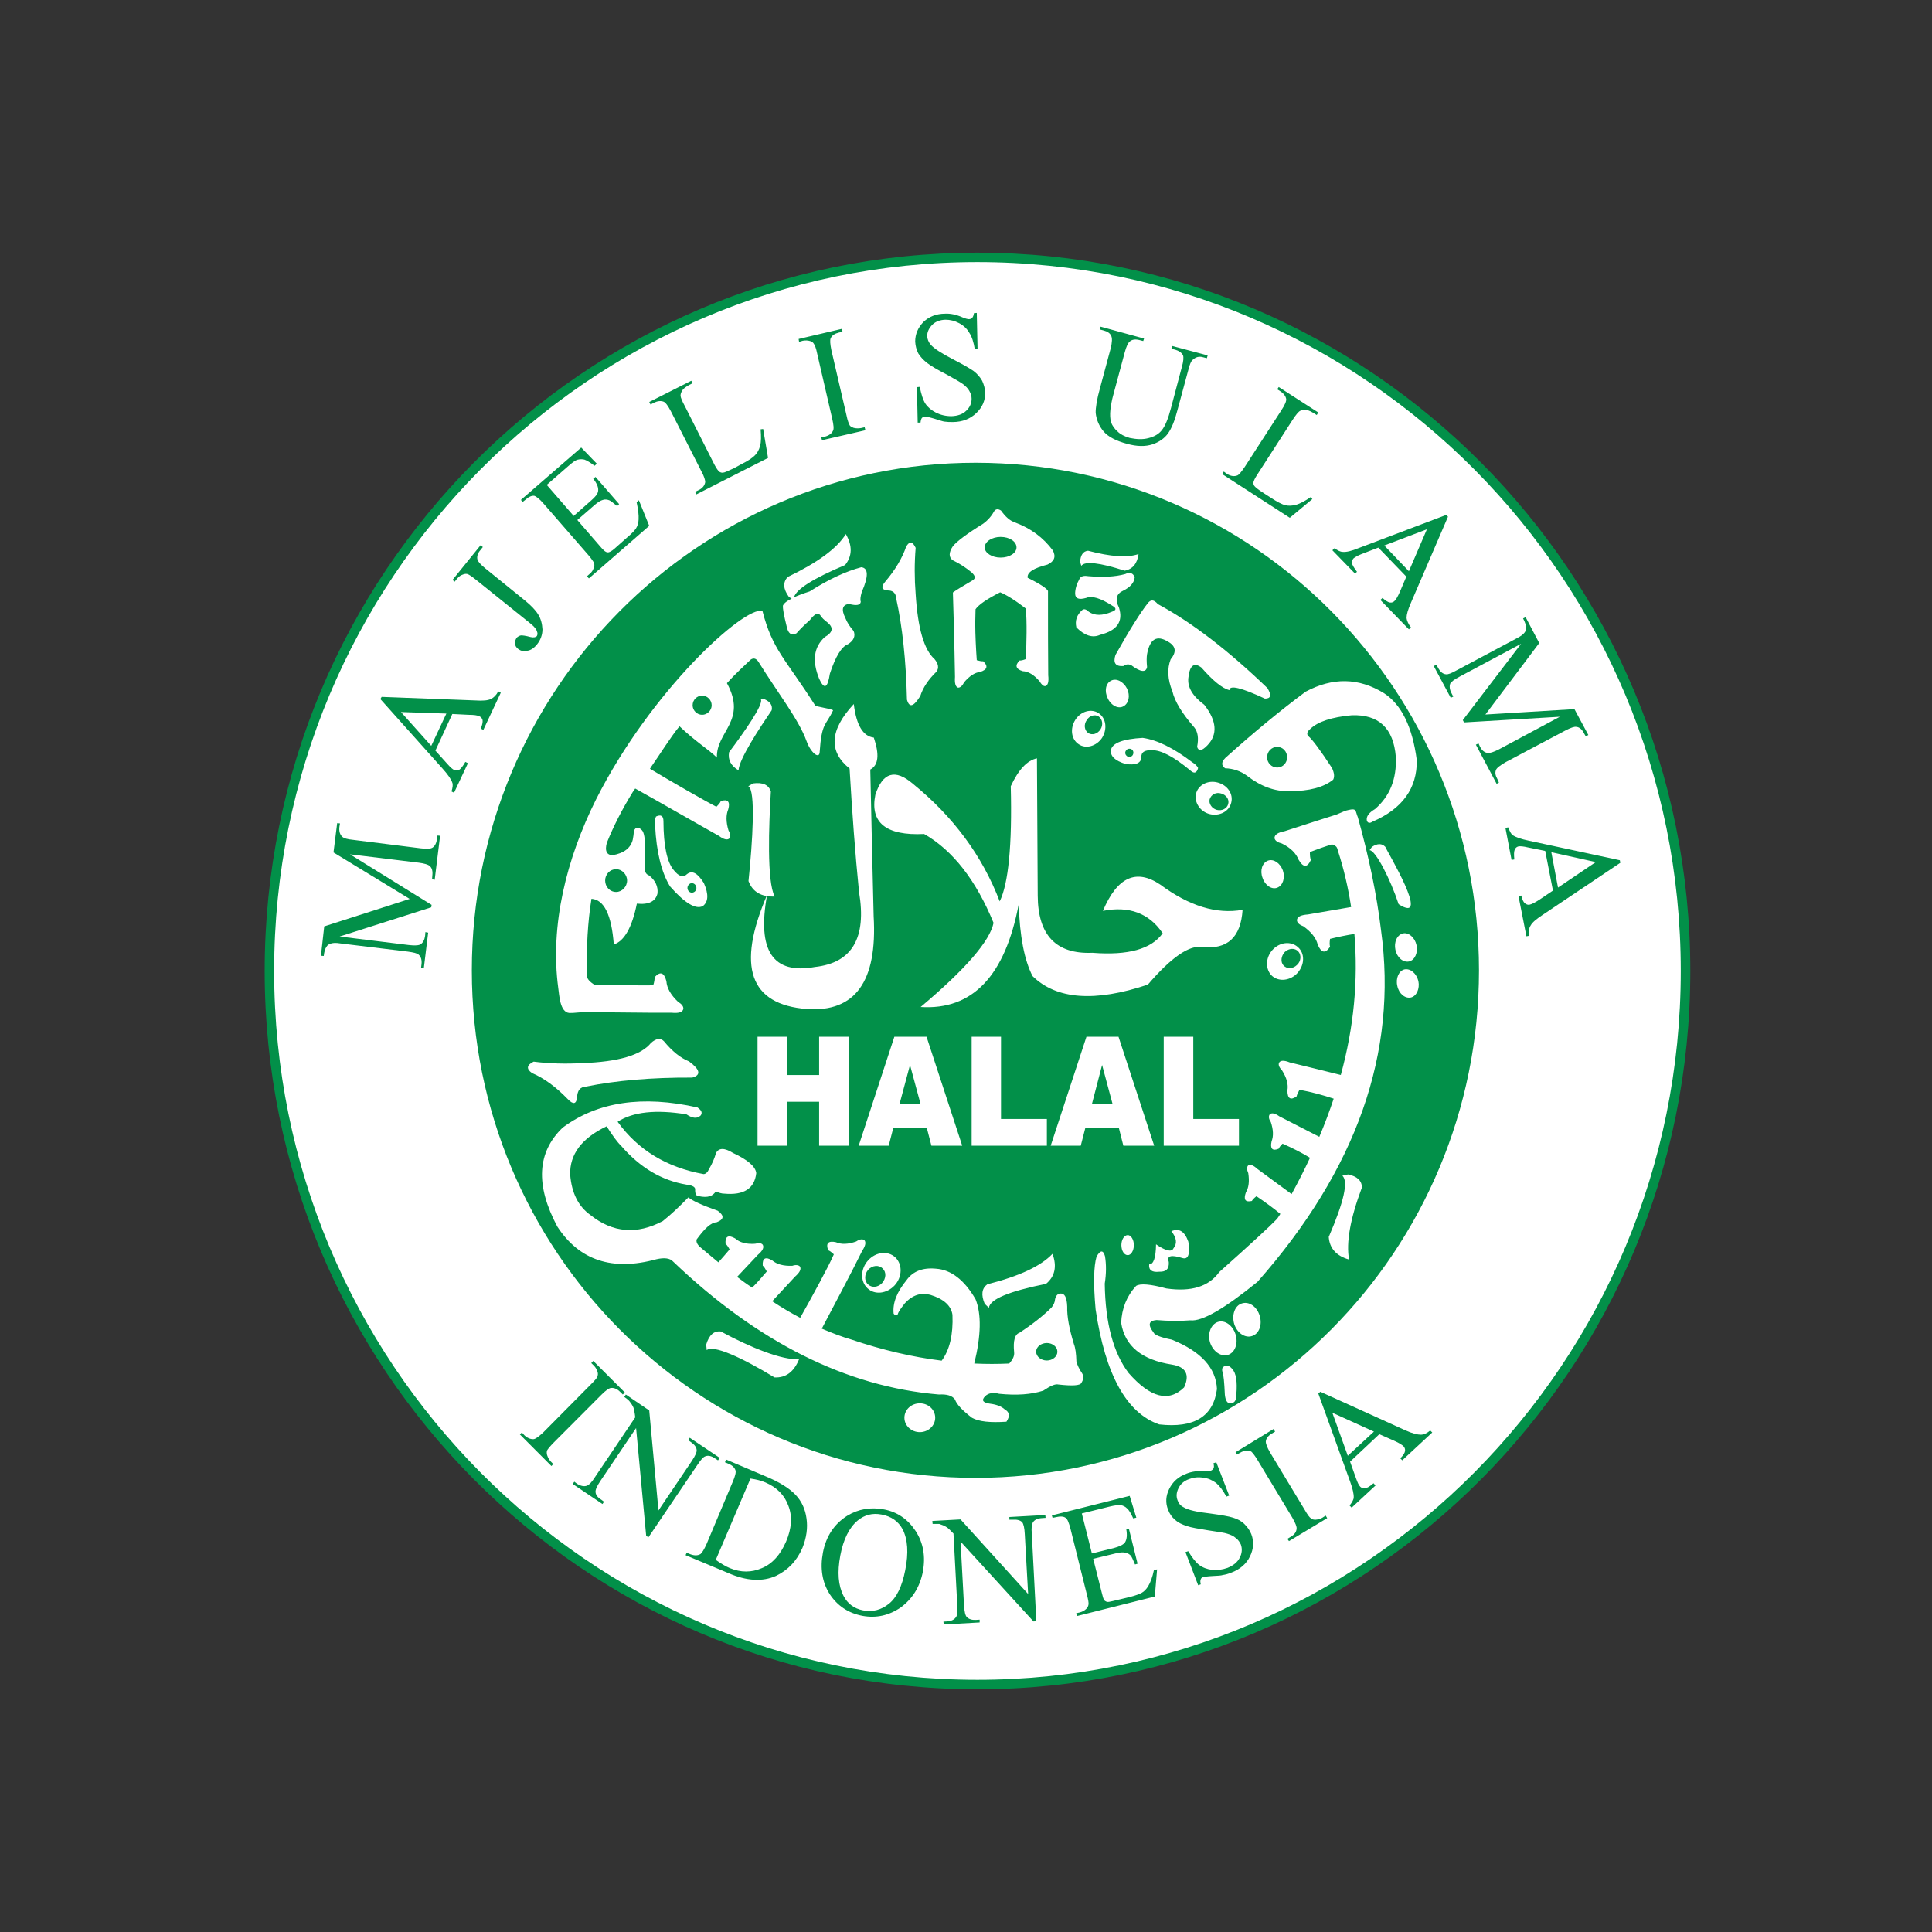 <?xml version="1.0" encoding="utf-8"?>
<!-- Generator: Adobe Illustrator 25.4.1, SVG Export Plug-In . SVG Version: 6.00 Build 0)  -->
<svg version="1.1" id="Layer_1" xmlns="http://www.w3.org/2000/svg" xmlns:xlink="http://www.w3.org/1999/xlink" x="0px" y="0px"
	 viewBox="0 0 500 500" style="enable-background:new 0 0 500 500;" xml:space="preserve">
<rect x="0" y="0" width="500" height="500" fill="#333333" stroke="none"/>
<style type="text/css">
	.st0{fill-rule:evenodd;clip-rule:evenodd;fill:#FFFFFF;}
	.st1{fill-rule:evenodd;clip-rule:evenodd;fill:#029049;}
	.st2{fill:#029049;}
	.st3{fill:#FFFFFF;}
</style>
<g>
	<path class="st0" d="M252.94,67.5c101.51,0,183.84,82.32,183.84,183.78c0,101.48-82.33,183.8-183.84,183.8
		c-101.47,0-183.79-82.32-183.79-183.8C69.15,149.82,151.47,67.5,252.94,67.5L252.94,67.5z"/>
	<path class="st1" d="M252.48,119.76c71.95,0,130.28,58.84,130.28,131.38c0,72.49-58.32,131.33-130.28,131.33
		c-71.97,0-130.37-58.84-130.37-131.33C122.1,178.6,180.51,119.76,252.48,119.76L252.48,119.76z"/>
	<path class="st2" d="M111.61,234.81l-23.71,7.56l17.86,2.2c1.6,0.19,2.67,0.12,3.13-0.21c0.58-0.4,0.99-1.14,1.13-2.18l0.07-0.95
		l0.72,0.14l-1.13,9.24l-0.72-0.05l0.12-0.97c0.14-1.11-0.12-1.99-0.72-2.51c-0.4-0.4-1.32-0.59-2.85-0.81l-17.41-2.11
		c-1.18-0.21-2.07-0.14-2.58,0.07c-0.41,0.12-0.82,0.4-1.06,0.85c-0.33,0.45-0.56,1.26-0.67,2.32l-0.73-0.05l0.85-7.6l22.12-7.11
		l-19.72-12.03l0.95-7.58l0.73,0.07l-0.15,0.92c-0.13,1.14,0.15,1.99,0.74,2.53c0.4,0.4,1.31,0.66,2.86,0.81l17.39,2.18
		c1.67,0.21,2.67,0.14,3.14-0.19c0.59-0.4,0.97-1.14,1.13-2.2l0.13-0.92l0.67,0.07l-1.4,11.39l-0.68-0.14l0.07-0.97
		c0.13-1.09-0.07-1.99-0.72-2.49c-0.34-0.33-1.34-0.64-2.8-0.83l-17.79-2.16l21.12,13.08L111.61,234.81z M117.06,184.78l-4.38,9.48
		l3.11,3.46c0.75,0.85,1.33,1.37,1.81,1.59c0.38,0.14,0.78,0.14,1.22-0.07c0.43-0.26,0.96-0.92,1.61-2.06l0.67,0.33l-3.59,7.65
		l-0.66-0.33c0.33-1.07,0.39-1.87,0.2-2.28c-0.27-0.85-1.14-2.11-2.53-3.65l-16.08-17.98l0.33-0.57l24.2,0.92
		c1.99,0.14,3.32,0,4.05-0.36c0.72-0.33,1.4-0.97,1.93-1.99l0.65,0.35l-4.51,9.62l-0.66-0.33c0.41-0.99,0.53-1.73,0.46-2.2
		c-0.13-0.45-0.38-0.78-0.79-0.97c-0.53-0.28-1.47-0.4-2.86-0.4L117.06,184.78z M115.52,184.67l-11.75-0.4l7.84,8.76L115.52,184.67z
		 M117.65,150.55l-0.53-0.48l7.24-8.95l0.6,0.45l-0.66,0.83c-0.68,0.78-0.94,1.66-0.73,2.44c0.13,0.47,0.79,1.26,2.06,2.28
		l10.23,8.29c1.53,1.25,2.72,2.46,3.4,3.58c0.71,1.14,1.05,2.39,1.13,3.89c0,1.35-0.46,2.7-1.4,3.88c-0.79,0.97-1.66,1.56-2.59,1.66
		c-0.92,0.24-1.67,0-2.25-0.43c-0.56-0.4-0.79-0.88-0.88-1.37c-0.05-0.57,0.13-1.11,0.46-1.59c0.26-0.26,0.68-0.52,1.08-0.59
		c0.4-0.02,1.24,0.07,2.52,0.43c0.73,0.16,1.25,0.09,1.6-0.24c0.18-0.33,0.25-0.73,0.06-1.14c-0.14-0.57-0.59-1.19-1.46-1.92
		l-14.3-11.49c-1.06-0.85-1.8-1.37-2.26-1.52c-0.33-0.07-0.73-0.07-1.19,0.14c-0.63,0.19-1.08,0.59-1.47,1.04L117.65,150.55z
		 M141.5,125.49l6.97,8.03l4.45-3.93c1.14-0.97,1.79-1.78,1.87-2.51c0.13-0.85-0.25-1.92-1.27-3.18l0.6-0.47l6.11,7.03l-0.51,0.52
		c-1.02-0.85-1.73-1.4-2.07-1.52c-0.55-0.19-1.06-0.28-1.67-0.07c-0.53,0.14-1.28,0.59-2.13,1.33l-4.44,3.86l5.84,6.75
		c0.73,0.85,1.27,1.37,1.53,1.47c0.26,0.17,0.53,0.17,0.79,0.12c0.34-0.12,0.75-0.33,1.33-0.81l3.39-3.01
		c1.22-1.02,1.95-1.8,2.33-2.39c0.39-0.62,0.62-1.4,0.65-2.28c0.07-1.11-0.12-2.65-0.51-4.45l0.58-0.52l2.68,6.63l-15.61,13.6
		l-0.5-0.55l0.74-0.66c0.5-0.4,0.83-0.92,1.01-1.52c0.2-0.4,0.2-0.88,0.08-1.28c-0.21-0.38-0.67-1.11-1.54-2.11l-11.49-13.2
		c-1.08-1.25-1.94-1.92-2.47-2.06c-0.65-0.07-1.46,0.28-2.25,1.02l-0.72,0.57l-0.46-0.52l15.61-13.55l4.05,4.19l-0.6,0.52
		c-1.11-0.85-1.99-1.37-2.61-1.59c-0.56-0.14-1.17-0.14-1.91,0.05c-0.55,0.21-1.26,0.73-2.28,1.63L141.5,125.49z M196.85,111.11
		l0.65-0.09l1.27,7.49l-18.54,9.43l-0.34-0.66l0.95-0.45c0.99-0.48,1.53-1.21,1.67-2.06c0-0.52-0.27-1.47-0.99-2.79l-7.87-15.49
		c-0.77-1.47-1.4-2.35-1.93-2.54c-0.71-0.26-1.52-0.19-2.45,0.26l-0.91,0.48l-0.33-0.66l10.87-5.49l0.34,0.64
		c-1.33,0.62-2.13,1.19-2.52,1.66c-0.39,0.54-0.6,1.06-0.6,1.52c0,0.5,0.4,1.42,1.14,2.79l7.64,15.11c0.52,0.95,0.94,1.61,1.34,1.87
		c0.26,0.14,0.57,0.26,0.91,0.19c0.34,0,1.27-0.45,2.87-1.18l1.73-0.95c1.85-0.92,3.03-1.71,3.66-2.39
		c0.59-0.57,1.06-1.45,1.31-2.44C197,114.31,197,112.94,196.85,111.11L196.85,111.11z M223.77,110.57l0.2,0.78l-11.24,2.58
		l-0.18-0.73l0.91-0.19c1.05-0.28,1.8-0.81,2.12-1.54c0.27-0.45,0.15-1.54-0.2-3.08l-3.91-16.94c-0.26-1.32-0.59-2.13-0.88-2.53
		c-0.2-0.33-0.51-0.52-0.94-0.66c-0.65-0.19-1.23-0.19-1.91-0.07l-0.94,0.28l-0.12-0.74l11.22-2.63l0.14,0.76l-0.94,0.21
		c-1.06,0.26-1.79,0.73-2.12,1.47c-0.22,0.45-0.14,1.52,0.19,3.13l3.92,16.89c0.25,1.28,0.6,2.16,0.85,2.58
		c0.21,0.26,0.55,0.42,0.99,0.59c0.62,0.16,1.28,0.16,1.9,0.05L223.77,110.57z M252.79,80.98l0.2,9.36h-0.72
		c-0.29-1.75-0.74-3.2-1.4-4.19c-0.62-1.09-1.53-1.94-2.68-2.53c-1.11-0.59-2.31-0.88-3.51-0.88c-1.39,0.05-2.53,0.45-3.4,1.3
		c-0.85,0.9-1.33,1.82-1.33,2.96c0.07,0.81,0.33,1.52,0.92,2.2c0.81,0.97,2.8,2.25,5.91,3.86c2.54,1.31,4.27,2.32,5.19,2.96
		c0.95,0.73,1.68,1.59,2.21,2.53c0.46,0.99,0.72,1.99,0.8,3.03c0,2.08-0.73,3.81-2.32,5.33c-1.54,1.47-3.53,2.3-6.08,2.32
		c-0.79,0-1.52-0.02-2.18-0.12c-0.4-0.05-1.25-0.33-2.51-0.73c-1.34-0.4-2.12-0.55-2.46-0.55c-0.32,0-0.6,0.09-0.81,0.31
		c-0.19,0.17-0.33,0.64-0.39,1.23h-0.73l-0.2-9.17l0.73-0.07c0.4,1.94,0.85,3.39,1.46,4.34c0.62,0.92,1.54,1.71,2.74,2.32
		c1.17,0.59,2.51,0.92,3.99,0.92c1.59-0.05,2.91-0.5,3.83-1.4c0.94-0.88,1.4-1.92,1.4-3.1c0-0.69-0.18-1.35-0.58-2.01
		c-0.33-0.66-0.95-1.26-1.73-1.85c-0.56-0.4-1.94-1.21-4.26-2.49c-2.31-1.19-3.99-2.18-4.99-2.96c-0.92-0.73-1.73-1.59-2.25-2.46
		c-0.47-0.95-0.73-1.92-0.79-3.05c0-1.92,0.72-3.58,2.12-5.05c1.47-1.4,3.32-2.16,5.66-2.16c1.4-0.07,2.9,0.26,4.51,0.97
		c0.78,0.33,1.34,0.45,1.6,0.45c0.33,0,0.66-0.12,0.85-0.33c0.2-0.24,0.39-0.59,0.45-1.21L252.79,80.98z M303.15,90.27l0.21-0.73
		l9.18,2.44l-0.21,0.73l-0.99-0.26c-1.01-0.29-1.84-0.07-2.65,0.66c-0.4,0.26-0.81,1.21-1.14,2.58l-2.86,10.57
		c-0.66,2.58-1.45,4.52-2.39,5.88c-0.88,1.25-2.28,2.27-4.05,2.86c-1.79,0.59-3.99,0.59-6.57-0.14c-2.78-0.73-4.86-1.8-6.05-3.18
		c-1.2-1.42-1.87-3.03-2.07-4.83c-0.03-1.25,0.28-3.46,1.16-6.56l2.72-10.12c0.39-1.59,0.44-2.72,0.11-3.29
		c-0.27-0.62-0.92-1.09-1.92-1.35l-0.99-0.26l0.19-0.73l11.25,3.08l-0.22,0.64l-1-0.26c-1.06-0.26-1.91-0.14-2.5,0.4
		c-0.47,0.4-0.88,1.33-1.28,2.79l-3.04,11.3c-0.27,0.97-0.49,2.18-0.67,3.51c-0.14,1.32-0.08,2.46,0.19,3.36
		c0.33,0.81,0.89,1.66,1.68,2.32c0.72,0.73,1.77,1.26,3.13,1.66c1.72,0.35,3.32,0.45,4.83,0.05c1.53-0.38,2.72-1.06,3.52-2.11
		c0.81-1.02,1.6-2.89,2.33-5.68l2.78-10.5c0.47-1.59,0.53-2.65,0.33-3.17c-0.39-0.69-1.06-1.14-1.99-1.42L303.15,90.27z
		 M339.18,128.67l0.46,0.48l-5.84,4.85l-17.49-11.3l0.4-0.66l0.86,0.62c0.95,0.57,1.81,0.71,2.67,0.38
		c0.45-0.21,1.07-0.99,1.93-2.25l9.43-14.59c0.93-1.38,1.33-2.39,1.27-2.92c-0.13-0.73-0.59-1.4-1.48-1.99l-0.84-0.54l0.39-0.59
		l10.23,6.59l-0.4,0.66c-1.2-0.81-2.13-1.26-2.72-1.33c-0.66-0.07-1.2,0-1.59,0.26c-0.4,0.19-1.07,0.99-1.94,2.32l-9.14,14.17
		c-0.6,0.92-0.93,1.61-1.01,2.06c0,0.33,0.07,0.69,0.33,0.95c0.2,0.26,0.99,0.92,2.46,1.85l1.66,1.07c1.73,1.14,2.99,1.8,3.85,1.99
		c0.85,0.21,1.8,0.14,2.8-0.12C336.45,130.32,337.72,129.68,339.18,128.67L339.18,128.67z M363.96,149.23l-7.25-7.51l-4.32,1.66
		c-1.05,0.4-1.72,0.81-2.11,1.14c-0.28,0.33-0.39,0.66-0.39,1.19c0.05,0.47,0.51,1.21,1.3,2.27l-0.52,0.45l-5.85-6.02l0.55-0.54
		c0.91,0.66,1.59,0.95,2.05,0.95c0.94,0.12,2.39-0.21,4.31-1.02l22.54-8.53l0.47,0.45L365.15,156c-0.79,1.8-1.13,3.06-1.13,3.86
		c0.07,0.85,0.47,1.63,1.13,2.51l-0.53,0.5l-7.38-7.6l0.55-0.52c0.81,0.73,1.46,1.11,1.91,1.18c0.46,0.07,0.89-0.07,1.2-0.4
		c0.41-0.38,0.86-1.18,1.42-2.44L363.96,149.23z M364.62,147.83l4.66-10.85l-11.03,4.19L364.62,147.83z M378.57,186.37l15.09-19.76
		l-15.87,8.48c-1.41,0.73-2.28,1.4-2.48,1.85c-0.25,0.73-0.13,1.54,0.34,2.46l0.46,0.88l-0.66,0.31l-4.4-8.22l0.68-0.33l0.46,0.81
		c0.53,0.99,1.2,1.59,2.06,1.66c0.47,0.07,1.4-0.28,2.71-1.02l15.48-8.25c1.06-0.54,1.79-1.06,2.12-1.54
		c0.27-0.33,0.4-0.78,0.4-1.33c-0.06-0.59-0.25-1.33-0.79-2.32l0.66-0.33l3.52,6.7l-13.93,18.5l23.04-1.4l3.6,6.7l-0.67,0.33
		l-0.46-0.78c-0.53-1.07-1.22-1.59-1.99-1.66c-0.53-0.09-1.47,0.24-2.78,0.92l-15.51,8.22c-1.44,0.85-2.32,1.49-2.5,2.04
		c-0.28,0.66-0.14,1.45,0.4,2.39l0.37,0.85l-0.59,0.33l-5.38-10.14l0.69-0.31l0.39,0.85c0.53,1.04,1.23,1.54,2.06,1.61
		c0.51,0.05,1.45-0.24,2.8-0.92l15.8-8.46l-24.79,1.47L378.57,186.37z M401.9,230.48l-2-10.26l-4.54-0.92
		c-1.04-0.26-1.92-0.33-2.36-0.26c-0.43,0.12-0.76,0.33-0.94,0.78c-0.28,0.5-0.28,1.33-0.15,2.61l-0.72,0.12l-1.59-8.29l0.72-0.14
		c0.4,1.07,0.79,1.73,1.12,2.01c0.8,0.52,2.2,1.04,4.25,1.45l23.52,5.05l0.13,0.66l-20.18,13.53c-1.6,1.07-2.62,1.92-3,2.65
		c-0.48,0.71-0.62,1.59-0.48,2.72l-0.65,0.12l-2.05-10.42l0.72-0.12c0.25,1.07,0.59,1.71,0.92,1.99c0.4,0.33,0.81,0.45,1.2,0.38
		c0.59-0.12,1.45-0.57,2.58-1.3L401.9,230.48z M403.21,229.7l9.78-6.59l-11.51-2.56L403.21,229.7z"/>
	<path class="st2" d="M143.18,378.89l-0.47,0.52l-8.16-8.17l0.51-0.52l0.66,0.74c0.79,0.73,1.61,1.04,2.39,0.99
		c0.56-0.07,1.33-0.66,2.55-1.8l12.21-12.32c0.99-0.99,1.6-1.66,1.73-2.04c0.12-0.35,0.2-0.74,0.06-1.21
		c-0.19-0.66-0.52-1.21-0.99-1.68l-0.65-0.64l0.52-0.55l8.17,8.17l-0.53,0.52l-0.72-0.71c-0.71-0.73-1.54-1.06-2.33-0.99
		c-0.53,0.05-1.39,0.66-2.52,1.8l-12.29,12.32c-0.91,0.92-1.52,1.66-1.73,2.04c-0.12,0.36-0.12,0.73,0,1.21
		c0.21,0.64,0.5,1.19,0.94,1.66L143.18,378.89z M161.97,360.91l6.05,4.12l2.39,25.87l8.64-12.82c0.92-1.4,1.33-2.32,1.24-2.86
		c-0.06-0.71-0.58-1.38-1.46-1.99l-0.72-0.52l0.39-0.62l7.78,5.21l-0.46,0.64l-0.79-0.52c-0.96-0.66-1.8-0.81-2.52-0.52
		c-0.55,0.19-1.14,0.92-2,2.18l-12.7,18.78l-0.58-0.4l-2.61-27.88l-9.24,13.69c-0.92,1.38-1.33,2.32-1.25,2.91
		c0.06,0.73,0.58,1.4,1.46,1.92l0.73,0.55l-0.4,0.59l-7.71-5.19l0.43-0.59l0.71,0.55c0.99,0.59,1.86,0.78,2.64,0.45
		c0.47-0.21,1.16-0.85,1.94-2.11l10.47-15.54c-0.12-1.18-0.32-2.04-0.44-2.46c-0.2-0.5-0.53-1.04-1.06-1.71
		c-0.2-0.26-0.66-0.66-1.33-1.11L161.97,360.91z M177.43,402.48l0.28-0.64l0.92,0.38c1.08,0.4,1.92,0.4,2.68-0.05
		c0.39-0.33,0.92-1.18,1.53-2.53l6.75-16.04c0.66-1.54,0.95-2.61,0.74-3.13c-0.27-0.73-0.86-1.26-1.81-1.66l-0.91-0.38l0.34-0.69
		l10.02,4.26c3.72,1.52,6.31,3.17,7.9,4.83c1.59,1.66,2.54,3.74,2.86,6.18c0.34,2.39,0,4.95-1.05,7.56
		c-1.48,3.43-3.79,5.8-6.86,7.27c-3.44,1.54-7.57,1.35-12.35-0.74L177.43,402.48z M185.24,403.69c1.39,0.99,2.64,1.73,3.64,2.13
		c2.86,1.18,5.59,1.18,8.32,0c2.72-1.14,4.77-3.46,6.24-6.87c1.46-3.41,1.66-6.54,0.59-9.26c-0.99-2.77-3-4.76-5.91-6.02
		c-1.06-0.47-2.39-0.81-3.9-1.02L185.24,403.69z M228.81,390.64c3.45,0.66,6.17,2.56,8.16,5.59c2,3.1,2.59,6.59,1.87,10.52
		c-0.79,3.98-2.72,7.03-5.71,9.24c-3.06,2.11-6.38,2.84-9.96,2.18c-3.66-0.71-6.44-2.58-8.46-5.64c-1.93-3.06-2.51-6.66-1.73-10.76
		c0.82-4.24,2.94-7.37,6.24-9.47C222.18,390.5,225.35,389.98,228.81,390.64L228.81,390.64z M228.15,391.96
		c-2.35-0.45-4.38,0.07-6.17,1.54c-2.2,1.82-3.72,4.88-4.51,9.07c-0.81,4.31-0.55,7.75,0.85,10.47c1.04,1.99,2.72,3.27,5.05,3.72
		c2.53,0.47,4.71-0.12,6.71-1.73c1.98-1.59,3.38-4.5,4.19-8.65c0.91-4.5,0.66-8-0.68-10.63
		C232.46,393.69,230.65,392.42,228.15,391.96L228.15,391.96z M241.29,393.62l7.3-0.4l17.49,19.31l-0.87-15.52
		c-0.07-1.59-0.33-2.61-0.66-3.06c-0.53-0.52-1.33-0.73-2.39-0.66h-0.94v-0.69l9.31-0.52l0.06,0.74l-0.99,0.07
		c-1.14,0.07-1.93,0.47-2.32,1.16c-0.25,0.45-0.4,1.37-0.25,2.91l1.17,22.6l-0.73,0.07l-18.88-20.68l0.89,16.49
		c0.12,1.66,0.33,2.65,0.74,3.06c0.53,0.54,1.33,0.78,2.32,0.73l0.99-0.07v0.73l-9.3,0.52l-0.07-0.74l0.92-0.05
		c1.15-0.07,1.94-0.47,2.39-1.21c0.28-0.4,0.34-1.37,0.28-2.84l-0.99-18.69c-0.82-0.85-1.41-1.47-1.88-1.71
		c-0.38-0.28-0.98-0.5-1.8-0.78c-0.39,0-0.99,0-1.72,0L241.29,393.62z M279.97,391.68l2.61,10.35l5.69-1.4
		c1.55-0.42,2.46-0.88,2.88-1.47c0.47-0.76,0.6-1.85,0.33-3.41l0.67-0.14l2.25,9.07l-0.66,0.21c-0.53-1.28-0.86-2.01-1.12-2.32
		c-0.4-0.4-0.87-0.69-1.47-0.74c-0.52-0.16-1.4-0.07-2.45,0.19l-5.78,1.4l2.18,8.62c0.27,1.14,0.45,1.78,0.67,2.06
		c0.12,0.21,0.39,0.33,0.66,0.45c0.27,0.07,0.78,0,1.52-0.19l4.44-1.06c1.48-0.38,2.46-0.74,3.13-1.11
		c0.62-0.35,1.15-0.92,1.61-1.66c0.62-1.02,1.13-2.39,1.5-4.19l0.82-0.19l-0.59,7.03l-20.14,5.05l-0.2-0.73l0.95-0.21
		c0.65-0.19,1.17-0.45,1.63-0.9c0.33-0.29,0.53-0.69,0.6-1.14c0.08-0.4-0.07-1.26-0.4-2.51l-4.23-16.98
		c-0.43-1.66-0.82-2.65-1.28-2.94c-0.53-0.4-1.4-0.45-2.46-0.19l-0.93,0.19l-0.18-0.64l20.14-5.05l1.72,5.64l-0.81,0.19
		c-0.59-1.33-1.11-2.18-1.59-2.58c-0.46-0.47-1.01-0.74-1.73-0.88c-0.52,0-1.46,0.07-2.78,0.4L279.97,391.68z M314.78,378.44
		l3.33,8.62l-0.73,0.26c-0.86-1.61-1.72-2.72-2.64-3.53c-1.01-0.73-2.14-1.26-3.4-1.37c-1.27-0.21-2.46-0.07-3.65,0.38
		c-1.27,0.47-2.19,1.25-2.72,2.39c-0.54,1.14-0.6,2.13-0.2,3.13c0.28,0.81,0.77,1.38,1.59,1.78c1.14,0.69,3.39,1.21,6.82,1.59
		c2.89,0.4,4.87,0.73,5.96,1.09c1.11,0.33,2.12,0.85,2.9,1.63c0.8,0.78,1.39,1.63,1.79,2.61c0.73,1.89,0.62,3.81-0.33,5.76
		c-0.92,1.92-2.57,3.39-4.91,4.24c-0.71,0.29-1.4,0.48-2.11,0.59c-0.41,0.14-1.28,0.21-2.61,0.26c-1.4,0.07-2.19,0.21-2.52,0.28
		c-0.33,0.12-0.53,0.33-0.6,0.59c-0.13,0.26-0.13,0.66,0,1.28l-0.66,0.24l-3.29-8.57l0.71-0.24c1.01,1.66,1.93,2.84,2.78,3.51
		c0.94,0.73,2.06,1.14,3.41,1.33c1.33,0.12,2.63-0.05,3.97-0.52c1.54-0.62,2.59-1.47,3.18-2.65c0.59-1.14,0.68-2.28,0.28-3.41
		c-0.28-0.57-0.66-1.21-1.27-1.64c-0.6-0.55-1.33-0.88-2.28-1.16c-0.58-0.21-2.26-0.47-4.84-0.85c-2.59-0.43-4.45-0.71-5.64-1.14
		c-1.21-0.4-2.2-0.85-3-1.61c-0.81-0.66-1.4-1.52-1.8-2.58c-0.72-1.8-0.6-3.58,0.28-5.38c0.92-1.87,2.38-3.2,4.51-3.98
		c1.33-0.54,2.91-0.73,4.64-0.69c0.81,0.07,1.31,0,1.6-0.05c0.34-0.14,0.59-0.35,0.71-0.59c0.17-0.28,0.17-0.73,0-1.35
		L314.78,378.44z M343.08,392.23l0.4,0.66l-9.89,5.95l-0.41-0.59l0.88-0.55c0.95-0.52,1.46-1.28,1.5-2.08
		c0.08-0.52-0.31-1.45-1.1-2.84l-8.98-14.88c-0.67-1.14-1.28-1.87-1.59-2.18c-0.26-0.21-0.66-0.28-1.15-0.28
		c-0.66,0-1.24,0.19-1.78,0.52l-0.85,0.47l-0.35-0.59l9.84-6.02l0.39,0.69l-0.85,0.5c-0.94,0.57-1.47,1.25-1.55,2.04
		c-0.03,0.52,0.33,1.54,1.15,2.92l8.98,14.87c0.65,1.14,1.18,1.87,1.59,2.13c0.26,0.24,0.66,0.33,1.13,0.33
		c0.66-0.07,1.27-0.19,1.8-0.52L343.08,392.23z M356.97,371.17l-7.57,7.11l1.55,4.33c0.38,1.06,0.71,1.8,1.11,2.18
		c0.28,0.26,0.65,0.4,1.13,0.4c0.55-0.05,1.26-0.45,2.28-1.33l0.51,0.59l-6.17,5.73l-0.53-0.55c0.66-0.85,1.06-1.59,1.06-2.06
		c0.06-0.85-0.26-2.32-0.99-4.31l-8.17-22.62l0.53-0.45l22.06,10c1.78,0.81,3.12,1.11,3.92,1.11c0.82,0,1.64-0.4,2.45-1.09
		l0.53,0.52l-7.77,7.2l-0.49-0.52c0.73-0.74,1.15-1.4,1.21-1.87c0.07-0.45-0.06-0.85-0.34-1.19c-0.38-0.4-1.2-0.92-2.44-1.47
		L356.97,371.17z M355.58,370.5l-10.77-4.88l4,11.13L355.58,370.5z"/>
	<path class="st0" d="M346.27,220.22c1.55,4.81,2.66,9.59,3.4,14.52l-11.16,1.92c-1.87,0.14-2.79,0.59-2.86,1.44
		c0,0.69,0.59,1.21,1.64,1.61c2.06,1.47,3.34,3.06,3.74,4.76c0.92,2.2,1.99,2.35,3.19,0.55c-0.14-0.45-0.14-1.18,0-2.04
		c2.21-0.54,4.24-0.95,6.3-1.28c1,11.96-0.13,24.14-3.52,36.5c-2.52-0.62-6.92-1.73-13.21-3.25c-1.53-0.62-2.46-0.55-2.79,0.12
		c-0.2,0.52,0.05,1.18,0.79,1.94c1.21,1.92,1.67,3.62,1.39,5.19c0,2.13,0.82,2.63,2.38,1.54c0.08-0.4,0.34-0.95,0.75-1.71
		c3.21,0.59,6.12,1.4,8.85,2.3c-1.08,3.25-2.33,6.59-3.72,9.88l-10.3-5.28c-1.25-0.88-2.13-1.02-2.58-0.47
		c-0.28,0.47-0.23,1.11,0.33,1.92c0.66,1.99,0.72,3.65,0.2,4.98c-0.43,1.92,0.2,2.61,1.85,1.92c0.12-0.33,0.45-0.78,0.99-1.3
		c2.58,1.14,4.92,2.32,7.1,3.65c-1.44,3.1-3.03,6.23-4.76,9.4l-8.83-6.49c-1.07-0.99-1.94-1.33-2.46-0.88
		c-0.32,0.4-0.32,1.06,0.07,1.94c0.33,2.13,0.12,3.79-0.61,4.98c-0.66,1.87-0.2,2.61,1.54,2.23c0.19-0.35,0.59-0.76,1.19-1.23
		c2.25,1.52,4.33,3.03,6.19,4.57c-0.28,0.45-0.53,0.85-0.86,1.3c-1.92,1.99-6.91,6.59-14.96,13.76c-2.72,3.79-7.3,5.16-13.68,4.24
		c-4.18-1.14-6.78-1.33-7.84-0.66c-2.45,2.65-3.72,5.9-3.86,9.59c0.94,5.97,5.33,9.57,13.16,10.78c3.59,0.59,4.65,2.58,3.13,5.9
		c-4,3.93-8.76,2.65-14.36-3.72c-3.91-5.12-6.04-12.84-6.18-23.14c0.41-2.61,0.41-4.97,0.06-7.1c-0.46-1.66-1.23-1.61-2.19,0.14
		c-0.72,2.44-0.84,6.96-0.24,13.62c2.51,16.94,8.03,26.86,16.46,29.78c9.05,1.02,14.04-2.06,14.95-9.17
		c-0.25-5.45-4.12-9.71-11.68-12.77c-2.94-0.57-4.54-1.26-4.73-1.85c-1.54-1.99-1.28-3.05,0.78-3.22c2.95,0.24,5.79,0.31,8.72,0.07
		c3.04,0.36,8.84-3.01,17.41-9.97c25.64-29.04,36.33-59.36,31.96-91.01c-1.14-9.43-3.2-19.17-5.99-29.19
		c-0.72-1.66-0.2-2.46-2.57-1.87c-0.62,0.12-1.08,0.33-2.94,1.14c-2.85,0.92-7.37,2.32-13.43,4.31c-1.78,0.33-2.64,0.92-2.64,1.8
		c0.13,0.66,0.8,1.11,1.93,1.4c2.26,1.11,3.65,2.53,4.31,4.19c1.2,2.08,2.26,2.08,3.18,0.05c-0.21-0.45-0.26-1.14-0.26-2.04
		c1.93-0.74,3.85-1.42,5.73-1.99C345.95,218.97,346.01,219.23,346.27,220.22L346.27,220.22z M291.87,319.64
		c0.84,0,1.57,1.21,1.57,2.58c0,1.47-0.74,2.61-1.57,2.61c-0.94,0-1.66-1.14-1.66-2.61C290.21,320.85,290.93,319.64,291.87,319.64
		L291.87,319.64z M297.4,327.22c1.11,0.05,1.73-1.66,1.78-5.19c2.51,1.73,4.06,2.06,4.51,1.04c0.99-1.19,0.86-2.72-0.55-4.43
		c2-0.85,3.45,0,4.4,2.72c0.47,3.17,0,4.64-1.46,4.24c-3-0.92-4.17-0.66-3.6,0.99c0.14,1.73-0.65,2.61-2.46,2.53
		C298.17,329.33,297.24,328.74,297.4,327.22L297.4,327.22z M363.48,250.88c1.53-0.31,3.11,1.02,3.6,3.03
		c0.4,1.99-0.49,3.91-1.93,4.24c-1.53,0.33-3.11-0.99-3.52-2.98C361.15,253.17,362.04,251.21,363.48,250.88L363.48,250.88z
		 M287.54,176.16c1.35-0.73,3.18,0.21,4.13,2.04c0.88,1.82,0.47,3.86-0.95,4.6c-1.3,0.73-3.18-0.19-4.03-2.06
		C285.76,178.88,286.15,176.83,287.54,176.16L287.54,176.16z M328.15,222.73c1.46-0.52,3.13,0.61,3.85,2.53
		c0.66,1.94,0,3.93-1.46,4.48c-1.4,0.55-3.15-0.59-3.79-2.54C326.01,225.27,326.68,223.28,328.15,222.73L328.15,222.73z
		 M363.1,241.57c1.43-0.33,3.04,1.02,3.49,3.01c0.43,1.99-0.45,3.91-1.92,4.24c-1.53,0.33-3.1-0.99-3.53-2.98
		C360.69,243.84,361.57,241.92,363.1,241.57L363.1,241.57z M279.18,192.62c1.84,1.26,4.56,0.52,6.03-1.66
		c1.4-2.25,1.08-5.05-0.85-6.37c-1.92-1.28-4.59-0.55-6.04,1.66C276.84,188.53,277.24,191.37,279.18,192.62L279.18,192.62z
		 M281.62,189.71c1.01,0.64,2.4,0.26,3.19-0.95c0.72-1.14,0.54-2.58-0.45-3.32c-1.01-0.66-2.4-0.26-3.11,0.92
		C280.43,187.51,280.63,188.98,281.62,189.71L281.62,189.71z M309.53,205.42c-0.51,2.25,1.07,4.64,3.52,5.26
		c2.55,0.64,5.06-0.69,5.59-2.94c0.6-2.28-0.99-4.57-3.52-5.23C312.59,201.82,310.06,203.17,309.53,205.42L309.53,205.42z
		 M313.05,206.88c-0.26,1.11,0.56,2.37,1.87,2.72c1.33,0.33,2.65-0.35,2.94-1.54c0.33-1.19-0.55-2.39-1.88-2.72
		C314.67,204.94,313.39,205.68,313.05,206.88L313.05,206.88z M328.94,252.3c1.66,1.78,4.57,1.66,6.57-0.21
		c2-1.94,2.32-4.93,0.67-6.7c-1.68-1.82-4.59-1.75-6.59,0.17C327.59,247.49,327.36,250.47,328.94,252.3L328.94,252.3z
		 M332.19,249.88c0.88,0.92,2.38,0.9,3.46-0.14c1.06-0.95,1.2-2.58,0.34-3.51c-0.88-0.95-2.39-0.85-3.46,0.12
		C331.54,247.37,331.33,248.96,332.19,249.88L332.19,249.88z M231.72,325.42c-1.92-1.8-5.03-1.45-7.02,0.73
		c-2.01,2.18-2.13,5.45-0.2,7.25c1.85,1.78,4.98,1.44,7.02-0.73C233.54,330.47,233.59,327.22,231.72,325.42L231.72,325.42z
		 M228.42,328.29c-1.01-1.02-2.67-0.81-3.72,0.31c-1.01,1.14-1.08,2.87-0.07,3.79c0.99,0.95,2.57,0.81,3.65-0.33
		C229.34,330.87,229.43,329.21,228.42,328.29L228.42,328.29z M316.4,355.2c0.25,0.55,0.45,2.46,0.59,5.71
		c0.13,1.35,0.53,2.13,1.2,2.28c1.24,0.05,1.84-0.69,1.78-2.35c0.27-3.25-0.05-5.45-1.07-6.56c-0.79-0.92-1.53-1.11-2.19-0.59
		C316.3,353.87,316.17,354.42,316.4,355.2L316.4,355.2z M321.36,337.34c1.87-0.64,3.93,0.81,4.64,3.15
		c0.75,2.37-0.18,4.74-1.98,5.28c-1.81,0.59-3.85-0.78-4.6-3.1C318.72,340.28,319.57,337.91,321.36,337.34L321.36,337.34z
		 M315.18,342.12c1.81-0.59,3.85,0.88,4.58,3.2c0.74,2.32-0.13,4.71-1.91,5.31c-1.88,0.59-3.93-0.88-4.69-3.2
		C312.45,345.11,313.39,342.72,315.18,342.12L315.18,342.12z M238.05,363.18c2.19,0,3.98,1.63,3.98,3.74c0,2.04-1.79,3.72-3.98,3.72
		c-2.2,0-3.99-1.68-3.99-3.72C234.06,364.82,235.85,363.18,238.05,363.18L238.05,363.18z M298.11,194.16
		c-1.94-0.07-2.81,0.52-2.72,1.82c-0.08,1.52-1.46,2.13-4.12,1.73c-2.67-0.83-3.92-1.97-3.78-3.55c0.33-1.87,3.13-2.91,8.23-3.2
		c3.72,0.52,7.97,2.61,12.82,6.3c0.73,0.45,1.28,0.97,1.53,1.49c-0.33,1.28-0.99,1.54-1.91,0.73
		C303.76,195.8,300.43,194.09,298.11,194.16L298.11,194.16z M293.07,195.52c-0.4,0.47-1.07,0.52-1.46,0.12
		c-0.47-0.36-0.54-1.04-0.14-1.47c0.32-0.45,0.99-0.54,1.47-0.19C293.4,194.35,293.44,195.02,293.07,195.52L293.07,195.52z
		 M174.33,225.15c1.34,1.68,2.45,2.06,3.45,1.09c1.35-1.09,2.78-0.28,4.39,2.32c1.27,2.91,1.14,4.83-0.26,5.92
		c-1.79,0.97-4.65-0.69-8.5-5.07c-2.2-3.58-3.53-8.86-3.87-15.7c-0.11-0.92-0.06-1.73,0.23-2.39c1.26-0.59,1.93-0.19,1.93,1.19
		C171.72,218.97,172.66,223.14,174.33,225.15L174.33,225.15z M179.05,228.56c0.66,0,1.18,0.59,1.18,1.25c0,0.66-0.52,1.21-1.18,1.21
		c-0.6,0-1.14-0.54-1.14-1.21C177.91,229.15,178.45,228.56,179.05,228.56L179.05,228.56z M281.78,158.32c1.53,1.06,3.52,1.06,5.97,0
		c1.18-0.4,1.27-0.92,0.07-1.59c-3.01-1.94-5.25-2.61-6.73-1.99c-1.86,0.52-2.77,0.21-2.85-1.06c0-1.26,0.4-2.58,1.13-3.86
		c0.27-0.66,1.06-0.92,2.26-0.71c3.73,0.31,6.92,0.19,9.58-0.55c1.17-0.59,2.05-0.26,2.45,0.85c-0.13,1.35-1.11,2.54-3,3.46
		c-1.78,0.81-2.12,2.27-1.07,4.38c1.13,3.6-0.45,5.92-4.89,7.04c-1.96,0.88-4,0.21-6.14-1.92c-0.39-1.73,0.07-3.25,1.61-4.57
		C280.63,157.52,281.18,157.73,281.78,158.32L281.78,158.32z M234.52,141.46c-1.06,3.05-2.86,6.06-5.38,9.02
		c-1.2,1.4-0.99,2.13,0.48,2.32c1.46-0.05,2.25,0.69,2.31,2.06c1.61,7.32,2.55,16.06,2.79,26.22c0.62,2.18,1.72,1.82,3.45-0.95
		c0.67-2.13,2.07-4.26,4.19-6.3c0.66-0.92,0.54-1.99-0.51-3.27c-2.69-2.37-4.33-7.94-4.88-16.84c-0.32-4.03-0.32-8.03,0-11.94
		C236.18,140.08,235.39,139.96,234.52,141.46L234.52,141.46z M137.67,277.69c3.16,1.35,6.23,3.62,9.29,6.78
		c1.4,1.47,2.19,1.28,2.39-0.48c0.07-1.78,0.79-2.7,2.32-2.79c7.72-1.56,16.87-2.37,27.49-2.32c2.36-0.66,2.01-2.08-0.84-4.19
		c-2.27-0.92-4.38-2.65-6.51-5.24c-0.88-0.88-2-0.73-3.33,0.45c-2.58,3.2-8.5,4.9-17.78,5.23c-4.34,0.24-8.52,0.14-12.59-0.38
		C136.33,275.61,136.12,276.6,137.67,277.69L137.67,277.69z M211.99,175.64c-1.85-4.59-1.4-8.17,1.47-10.78
		c2.07-1.16,2.32-2.42,0.72-3.74c-0.86-0.66-1.53-1.25-1.92-1.94c-0.6-0.73-1.44-0.31-2.66,1.28c-1.71,1.52-2.86,2.72-3.46,3.43
		c-1.31,0.73-2.19,0.09-2.57-1.85c-0.67-2.72-1.01-4.45-0.95-5.31c0.23-0.52,0.95-1.21,2.26-1.78l-0.73-0.5
		c-1.46-2.04-1.59-3.69-0.32-5.12c7.71-3.7,12.78-7.39,15.07-11.11c1.73,3.03,1.68,5.66-0.18,8c-8.18,3.46-12.64,6.23-13.24,8.36
		c1.06-0.48,2.42-1,4.06-1.52c4.92-3.13,9.31-5.19,13.36-6.26c1.84,0.19,1.92,2.32,0.11,6.45c-0.32,1.14-0.44,1.99-0.24,2.46
		c-0.08,0.92-1.08,1.11-3.05,0.59c-1.71,0.21-2.06,1.4-0.94,3.65c0.45,1.14,1.13,2.2,2.13,3.34c0.54,1.3,0.05,2.49-1.46,3.43
		c-1.62,0.59-3.21,3.13-4.68,7.63C214.18,178.15,213.32,178.55,211.99,175.64L211.99,175.64z M355.07,219.16
		c1.43-0.92,2.56-0.92,3.45,0c0.33,0.99,12.08,20.37,3.45,14.85c-2.14-6.52-5.99-13.98-7.52-13.98
		C355.07,219.16,355.25,218.89,355.07,219.16L355.07,219.16z M348.82,303.94c2.37,0.45,3.64,1.59,3.64,3.39
		c-3.05,8.12-4.11,14.31-3.32,18.64c-3.33-0.95-5.06-2.94-5.26-5.85c3.94-9.14,5.12-14.38,3.53-15.85
		C348.82,303.94,349.27,303.87,348.82,303.94L348.82,303.94z M182.77,347.95c0.74-2.44,1.99-3.58,3.78-3.36
		c7.58,4.1,15.95,7.51,20.26,7.15c-1.34,3.34-3.46,4.86-6.36,4.74c-8.52-5.19-15.94-8.53-17.55-7.06
		C182.77,347.95,182.69,347.43,182.77,347.95L182.77,347.95z M197.91,180.99c1.48,0.66,2.06,1.61,1.8,2.82
		c-3.2,4.71-8.43,12.63-8.58,15.56c-1.99-1.21-2.78-2.72-2.45-4.69c3.91-5.19,9.02-12.48,8.23-13.69
		C197.91,180.99,198.18,180.99,197.91,180.99L197.91,180.99z M194.92,202.74c2.46-0.31,3.99,0.33,4.58,2.09
		c-0.53,8.76-1.07,23.31,0.99,27.19c-3.46,0.12-5.73-1.19-6.78-4c1.04-10,1.93-23.67-0.06-24.54
		C194.92,202.74,195.31,202.5,194.92,202.74L194.92,202.74z M279.52,145.44c0.12-1.78,0.78-2.79,2.06-2.91
		c5.85,1.54,10.21,1.87,13.07,0.85c-0.32,2.46-1.52,3.93-3.59,4.31c-6.59-2.11-10.3-2.51-11.22-1.26
		C279.52,145.44,279.46,145.11,279.52,145.44L279.52,145.44z M254.84,337.43c-0.97-2.32-0.78-3.98,0.67-5.05
		c8.32-2.11,13.88-4.72,16.87-7.89c1.22,3.29,0.6,5.9-1.67,7.77c-9.55,1.92-14.54,3.98-14.79,6.2
		C254.84,337.43,254.52,337.1,254.84,337.43L254.84,337.43z M317.12,196.15c7.24-6.51,14.15-12.22,20.79-17.15
		c6.98-3.72,13.71-3.65,20.28,0.4c4.51,2.94,7.35,8.72,8.48,17.36c0.08,7.25-3.71,12.56-11.49,15.9c-0.66,0.45-1.2,0.38-1.44-0.28
		c-0.21-1.07,0.53-2.06,2.11-2.99c3.85-3.32,5.65-7.84,5.39-13.53c-0.59-7.34-4.37-11.02-11.43-10.75
		c-5.18,0.47-8.77,1.66-10.7,3.53c-0.79,0.66-0.99,1.25-0.59,1.8c1.13,0.92,3.19,3.72,6.2,8.32c0.56,1.21,0.71,2.2,0.31,3.01
		c-2.46,1.99-6.18,2.98-11.29,2.98c-3.85,0.12-7.53-1.28-11.03-4c-1.67-1.21-3.52-1.85-5.65-1.92
		C316.05,198.12,316.05,197.25,317.12,196.15L317.12,196.15z M330.54,193.29c1.46,0,2.57,1.21,2.57,2.7c0,1.42-1.11,2.65-2.57,2.65
		c-1.46,0-2.62-1.23-2.62-2.65C327.92,194.5,329.09,193.29,330.54,193.29L330.54,193.29z M288.68,169.5
		c3.78-6.75,6.57-11.11,8.29-13.29c0.81-1.14,1.65-1.07,2.67,0.12c8.9,4.79,18.32,12.08,28.37,21.75c1.14,1.87,0.88,2.72-0.65,2.72
		c-6.11-2.84-9.17-3.58-9.17-2.2c-1.79-0.4-4.26-2.39-7.26-5.83c-1.91-1.45-3.06-0.57-3.39,2.7c-0.26,2.42,1.14,4.71,4.12,6.92
		c3.26,4.19,3.52,7.72,0.79,10.52c-1.4,1.44-2.24,1.59-2.64,0.38c0.45-2.25,0.19-3.91-0.74-5.05c-3.12-3.58-5.05-6.7-5.65-9.31
		c-1.26-3.1-1.39-5.9-0.46-8.29c1.6-1.94,1.35-3.46-0.71-4.6c-2.88-1.75-4.68-0.69-5.39,3.25c-0.14,0.78-0.14,1.97,0,3.34
		c-0.28,1.47-1.68,1.35-4.15-0.52c-0.65-0.26-1.32-0.24-1.99,0.26C288.68,172.51,288.02,171.57,288.68,169.5L288.68,169.5z
		 M264.69,173.7c1.47,0.07,2.86,0.92,4.32,2.58c0.53,0.88,0.99,1.35,1.53,1.28c0.67-0.21,0.92-1.14,0.74-2.79
		c-0.06-5.78-0.06-13.72-0.06-18.36l0,0v-0.07v-0.12v-0.07v-0.09v-0.12v-0.26v-0.07v-0.07l0,0v-2.11v-0.09l0,0v-0.05v-0.07l0,0
		v-0.07l0,0v-0.05l0,0v-0.07v-0.07c-0.21-0.59-1.94-1.8-5.27-3.43c-0.19-1.42,1.53-2.49,5.13-3.41c1.79-0.85,2.25-2.04,1.4-3.65
		c-2.46-3.34-5.72-5.73-9.77-7.25c-1.28-0.4-2.46-1.42-3.64-3.08c-0.67-0.45-1.21-0.45-1.67,0c-0.73,1.33-1.67,2.46-2.95,3.39
		c-4.18,2.58-6.82,4.57-7.84,5.83c-1.11,1.64-1.11,2.89,0,3.65c1.88,0.9,3.46,1.99,4.81,3.1c0.98,0.88,1.13,1.54,0.33,2.06
		c-2.53,1.47-4.26,2.53-5.14,3.17l0,0l0,0c0.08,2.28,0.42,14.02,0.54,21.84c-0.12,1.66,0.14,2.58,0.79,2.79
		c0.55,0,1.08-0.4,1.54-1.35c1.4-1.66,2.8-2.58,4.19-2.72c1.85-0.59,2.12-1.52,0.77-2.77c-0.38,0.05-0.91-0.07-1.65-0.26
		c-0.2-2.72-0.4-6.56-0.4-9.69l0.08-3.51c0.85-1.21,2.96-2.65,6.37-4.38c1.61,0.66,3.79,1.99,6.63,4.19c0.34,3.29,0.2,9.24,0,13.1
		c-0.73,0.28-1.24,0.4-1.59,0.35C262.57,172.2,262.9,173.18,264.69,173.7L264.69,173.7z M258.95,138.95c2.35,0,4.12,1.21,4.12,2.72
		c0,1.44-1.78,2.63-4.12,2.63c-2.24,0-4.11-1.19-4.11-2.63C254.84,140.16,256.72,138.95,258.95,138.95L258.95,138.95z
		 M263.83,344.92c3.45-2.25,6.17-4.43,8.29-6.52c0.53-0.64,0.87-1.3,0.94-2.23c0.26-0.95,0.72-1.4,1.4-1.4
		c1.06-0.09,1.65,0.99,1.73,3.39c-0.08,2.58,0.55,5.8,1.73,9.67c0.4,1.02,0.59,2.46,0.65,4.52c0.26,0.99,0.74,1.99,1.46,3.03
		c0.49,0.81,0.4,1.61-0.18,2.53c-0.28,0.66-2.28,0.81-5.94,0.4c-0.79-0.21-2.04,0.33-3.91,1.59c-3.06,0.99-6.85,1.28-11.44,0.81
		c-1.52-0.4-2.77-0.21-3.64,0.66c-1.01,1.06-0.53,1.66,1.39,1.92c1.67,0.21,2.93,0.73,3.72,1.47c1.27,0.71,1.39,1.73,0.43,3.18
		c-4.21,0.28-7.13-0.02-8.92-1.02c-2.46-1.89-3.92-3.41-4.4-4.74c-0.72-0.99-2.06-1.4-4.12-1.28c-23.91-1.99-46.9-13.48-68.83-34.42
		c-0.79-0.88-2.27-1.06-4.32-0.59c-11.36,3.13-19.93,0.31-25.64-8.46c-5.71-10.71-5.25-19.23,1.4-25.61
		c9.02-6.7,20.67-8.41,34.88-5.21c1.01,0.71,1.32,1.3,0.86,2.04c-0.94,0.92-2.13,0.81-3.72-0.26c-7.9-1.28-13.81-0.66-17.81,1.92
		c5.32,7.37,12.76,11.82,22.27,13.55c0.58-0.05,1.05-0.52,1.4-1.33c0.79-1.33,1.39-2.7,1.79-4.12c0.74-1.4,2.19-1.4,4.45,0
		c3.72,1.73,5.77,3.46,5.97,5.19c-0.45,4.03-3.23,5.78-8.3,5.31c-0.62,0-1.33-0.19-2.18-0.59c-0.72,1.25-2.12,1.73-4.35,1.25
		c-0.65,0-0.99-0.5-0.99-1.59c0.15-0.71-0.57-1.21-2.24-1.4c-6.4-1.07-12.02-4.38-16.95-10.09c-0.97-0.92-2.19-2.61-3.72-5
		c-6.44,3.06-9.57,7.25-9.43,12.51c0.39,4.76,2.12,8.22,5.25,10.45c5.77,4.6,12.01,5.12,18.72,1.56c2.12-1.68,4.34-3.79,6.63-6.14
		c0.89,0.81,3.41,1.99,7.58,3.46c1.74,1.26,1.67,2.25-0.27,2.99c-1.46,0.05-3.1,1.59-5.17,4.43c-0.18,0.66,0.14,1.4,1.14,2.2
		c1.53,1.25,2.99,2.53,4.48,3.74c0.97-1.09,1.91-2.16,2.9-3.34c-0.4-0.74-0.73-1.21-1.05-1.47c-0.14-1.92,0.72-2.39,2.5-1.37
		c1.15,1.06,2.88,1.52,5.14,1.37c0.99-0.26,1.65-0.19,1.99,0.26c0.39,0.69,0,1.54-1.27,2.61l-5.37,5.71
		c1.31,0.99,2.57,1.92,3.91,2.77c1.28-1.25,2.52-2.72,3.78-4.17c-0.4-0.73-0.73-1.28-1.05-1.52c-0.14-1.94,0.72-2.39,2.45-1.35
		c1.19,1.02,2.92,1.47,5.19,1.4c0.94-0.33,1.67-0.19,1.99,0.19c0.39,0.69-0.06,1.54-1.27,2.61l-5.91,6.37
		c2.46,1.63,4.84,3.03,7.24,4.29c2.78-4.93,7.52-13.57,8.71-16.44c-0.59-0.52-1.07-0.92-1.45-1.04c-0.69-1.8,0-2.53,1.99-2.09
		c1.4,0.62,3.19,0.55,5.25-0.19c0.87-0.59,1.52-0.66,2.05-0.4c0.55,0.52,0.4,1.47-0.53,2.87c-2.58,5.31-7.71,14.92-10.43,20.09
		c2.68,1.14,5.17,2.11,7.71,2.84c7.91,2.68,15.75,4.52,23.32,5.45c2.06-2.77,3-6.75,2.79-11.87c-0.34-2.37-2.25-4.1-5.71-5.16
		c-2.38-0.66-4.59,0-6.59,2.15c-1.12,1.42-1.73,2.3-1.85,2.87c-0.41,0.33-0.82,0.26-1.08-0.19c-0.28-2.77,0.87-5.62,3.39-8.69
		c1.6-2.23,4.13-3.25,7.59-2.91c3.84,0.26,7.31,2.86,10.23,7.91c1.53,3.82,1.44,9.38-0.34,16.63c3.07,0.14,6.05,0.14,9.04,0
		c0.99-1.07,1.4-2.04,1.27-2.99C262.16,346.98,262.64,345.32,263.83,344.92L263.83,344.92z M270.93,347.57c1.46,0,2.72,1,2.72,2.25
		c0,1.26-1.27,2.28-2.72,2.28c-1.53,0-2.78-1.02-2.78-2.28C268.15,348.57,269.4,347.57,270.93,347.57L270.93,347.57z M151.87,252.37
		c-0.12-7.27,0.23-13.72,1.2-19.76l0,0c3.26,0.21,5.19,4.12,5.78,11.82c2.72-0.88,4.71-4.38,5.97-10.57
		c3.08,0.33,4.87-0.59,5.34-2.65c0.18-1.8-0.56-3.34-2.13-4.62c-0.79-0.28-1.14-0.88-1.14-1.71c0-2.35,0.08-4,0.08-5.07
		c0-2.72-0.29-4.38-0.82-4.93c-0.91-0.97-1.65-0.92-2.13,0.21c0,0.74-0.12,1.47-0.26,2.2c-0.53,2.18-2.26,3.53-5.31,4.05
		c-1.54-0.14-1.93-1.21-1.41-3.2l0,0c1.73-4.31,3.92-8.62,6.71-13.15l0.64-0.92c5.35,2.96,16.38,9.31,21.69,12.27
		c1.27,0.95,2.19,1.14,2.72,0.61c0.33-0.47,0.23-1.21-0.28-2.08c-0.65-2.18-0.65-3.98-0.05-5.42c0.56-1.99-0.13-2.72-1.93-2.13
		c-0.13,0.4-0.52,0.85-1.14,1.47c-2.64-1.33-11.88-6.63-17.19-9.83l0.31-0.5c1.94-2.75,5.07-7.77,7.33-10.5
		c4.18,3.98,7.37,5.87,9.69,8.1c-0.26-6.7,7.91-9.5,2.59-19.26c2.27-2.53,4.44-4.45,6.11-6.06c0.73-0.55,1.46-0.38,2.05,0.54
		c5,8.03,10.44,14.95,12.44,20.51c1.11,3.08,3.25,4.67,3.39,2.96c0.52-7.86,1.59-6.87,3.45-10.85c0.41-0.4-5.05-1.06-4.65-1.4
		c-7.69-12.08-11.02-14.33-13.6-24.4c-4.74-1.28-28.85,20.61-43.07,48.8c-7.64,15.28-11.96,32.59-9.77,48.82
		c0.27,1.78,0.4,6.25,2.87,6.44c0.59,0,1.05,0,3.11-0.19c3.01-0.09,17.01,0.19,23.32,0.12c1.87,0.19,2.87-0.12,3.07-0.99
		c0.05-0.66-0.43-1.26-1.4-1.85c-1.86-1.8-2.87-3.53-2.99-5.33c-0.59-2.28-1.61-2.61-3.06-1.02c0.05,0.45-0.07,1.23-0.34,2.08
		c-2.05,0.14-13.35-0.14-15.27-0.14C152.65,254.07,151.87,253.36,151.87,252.37L151.87,252.37z M181.71,180.02
		c1.31,0,2.47,1.11,2.47,2.51c0,1.33-1.16,2.46-2.47,2.46c-1.33,0-2.46-1.14-2.46-2.46C179.24,181.14,180.38,180.02,181.71,180.02
		L181.71,180.02z M159.45,224.94c1.52,0,2.84,1.37,2.84,2.94c0,1.61-1.33,2.96-2.84,2.96c-1.62,0-2.84-1.35-2.84-2.96
		C156.61,226.31,157.83,224.94,159.45,224.94L159.45,224.94z"/>
	<path class="st0" d="M285.43,235.74c3.72-8.81,8.63-10.97,14.82-6.82c7.52,5.57,14.6,7.75,21.33,6.54
		c-0.46,7.13-3.93,10.3-10.37,9.64c-3.33-0.62-8.06,2.61-14.14,9.71c-13.7,4.6-23.68,3.86-29.85-2.2c-2.12-4.12-3.32-10.3-3.58-18.6
		c-3.52,18.57-11.97,27.45-25.38,26.6c11.68-9.83,17.92-17.1,18.87-21.77c-4.53-11.02-10.52-18.74-17.96-23
		c-9.9,0.47-14.07-2.94-12.63-10.16c1.88-5.78,5.13-6.78,9.71-2.84c10.44,8.48,17.96,18.64,22.47,30.44
		c2.25-4.59,3.25-14.52,2.86-29.8c2-4.31,4.25-6.7,6.78-7.22c0.08,11.89,0.12,23.71,0.2,35.56c0.06,10.23,4.77,15.16,14.14,14.76
		c9.25,0.73,15.28-0.95,18.2-5.05C297.4,236.33,292.2,234.41,285.43,235.74L285.43,235.74z"/>
	<path class="st0" d="M220.96,182.2c0.66,5.52,2.41,8.36,5.18,8.69c1.48,4.38,1.23,7.13-0.91,8.27c0.25,12.63,0.58,25.32,0.87,37.97
		c0.99,16.89-4.8,24.87-17.28,24c-14.82-1.14-18.27-10.99-10.3-29.52c-2.64,14.4,1.47,20.63,12.38,18.64
		c9.63-1.06,13.41-7.49,11.42-19.38c-1.01-10.04-1.79-20.7-2.45-31.98C214.37,194.5,214.72,188.91,220.96,182.2L220.96,182.2z"/>
	<path class="st3" d="M196.05,268.31h7.64v9.9h8.3v-9.9h7.65v28.19h-7.65v-11.37h-8.3v11.37h-7.64V268.31z M239.84,291.83h-8.64
		l-1.2,4.67h-7.77l9.23-28.19h8.33l9.23,28.19h-7.97L239.84,291.83z M238.25,285.75l-2.74-10.14l-2.72,10.14H238.25z M251.46,268.31
		h7.6v21.27h11.87v6.92h-19.47V268.31z M289.54,291.83h-8.64l-1.2,4.67h-7.78l9.25-28.19h8.3l9.23,28.19h-7.98L289.54,291.83z
		 M287.94,285.75l-2.72-10.14l-2.64,10.14H287.94z M301.17,268.31h7.65v21.27h11.82v6.92h-19.47V268.31z"/>
	<path class="st1" d="M252.94,65.39c101.91,0,184.51,83.22,184.51,185.89s-82.6,185.91-184.51,185.91
		c-101.86,0-184.44-83.24-184.44-185.91S151.08,65.39,252.94,65.39L252.94,65.39z M252.94,67.83c100.51,0,182.04,82.2,182.04,183.45
		c0,101.27-81.52,183.45-182.04,183.45c-100.48,0-181.99-82.18-181.99-183.45C70.95,150.03,152.46,67.83,252.94,67.83L252.94,67.83z
		"/>
</g>
</svg>
